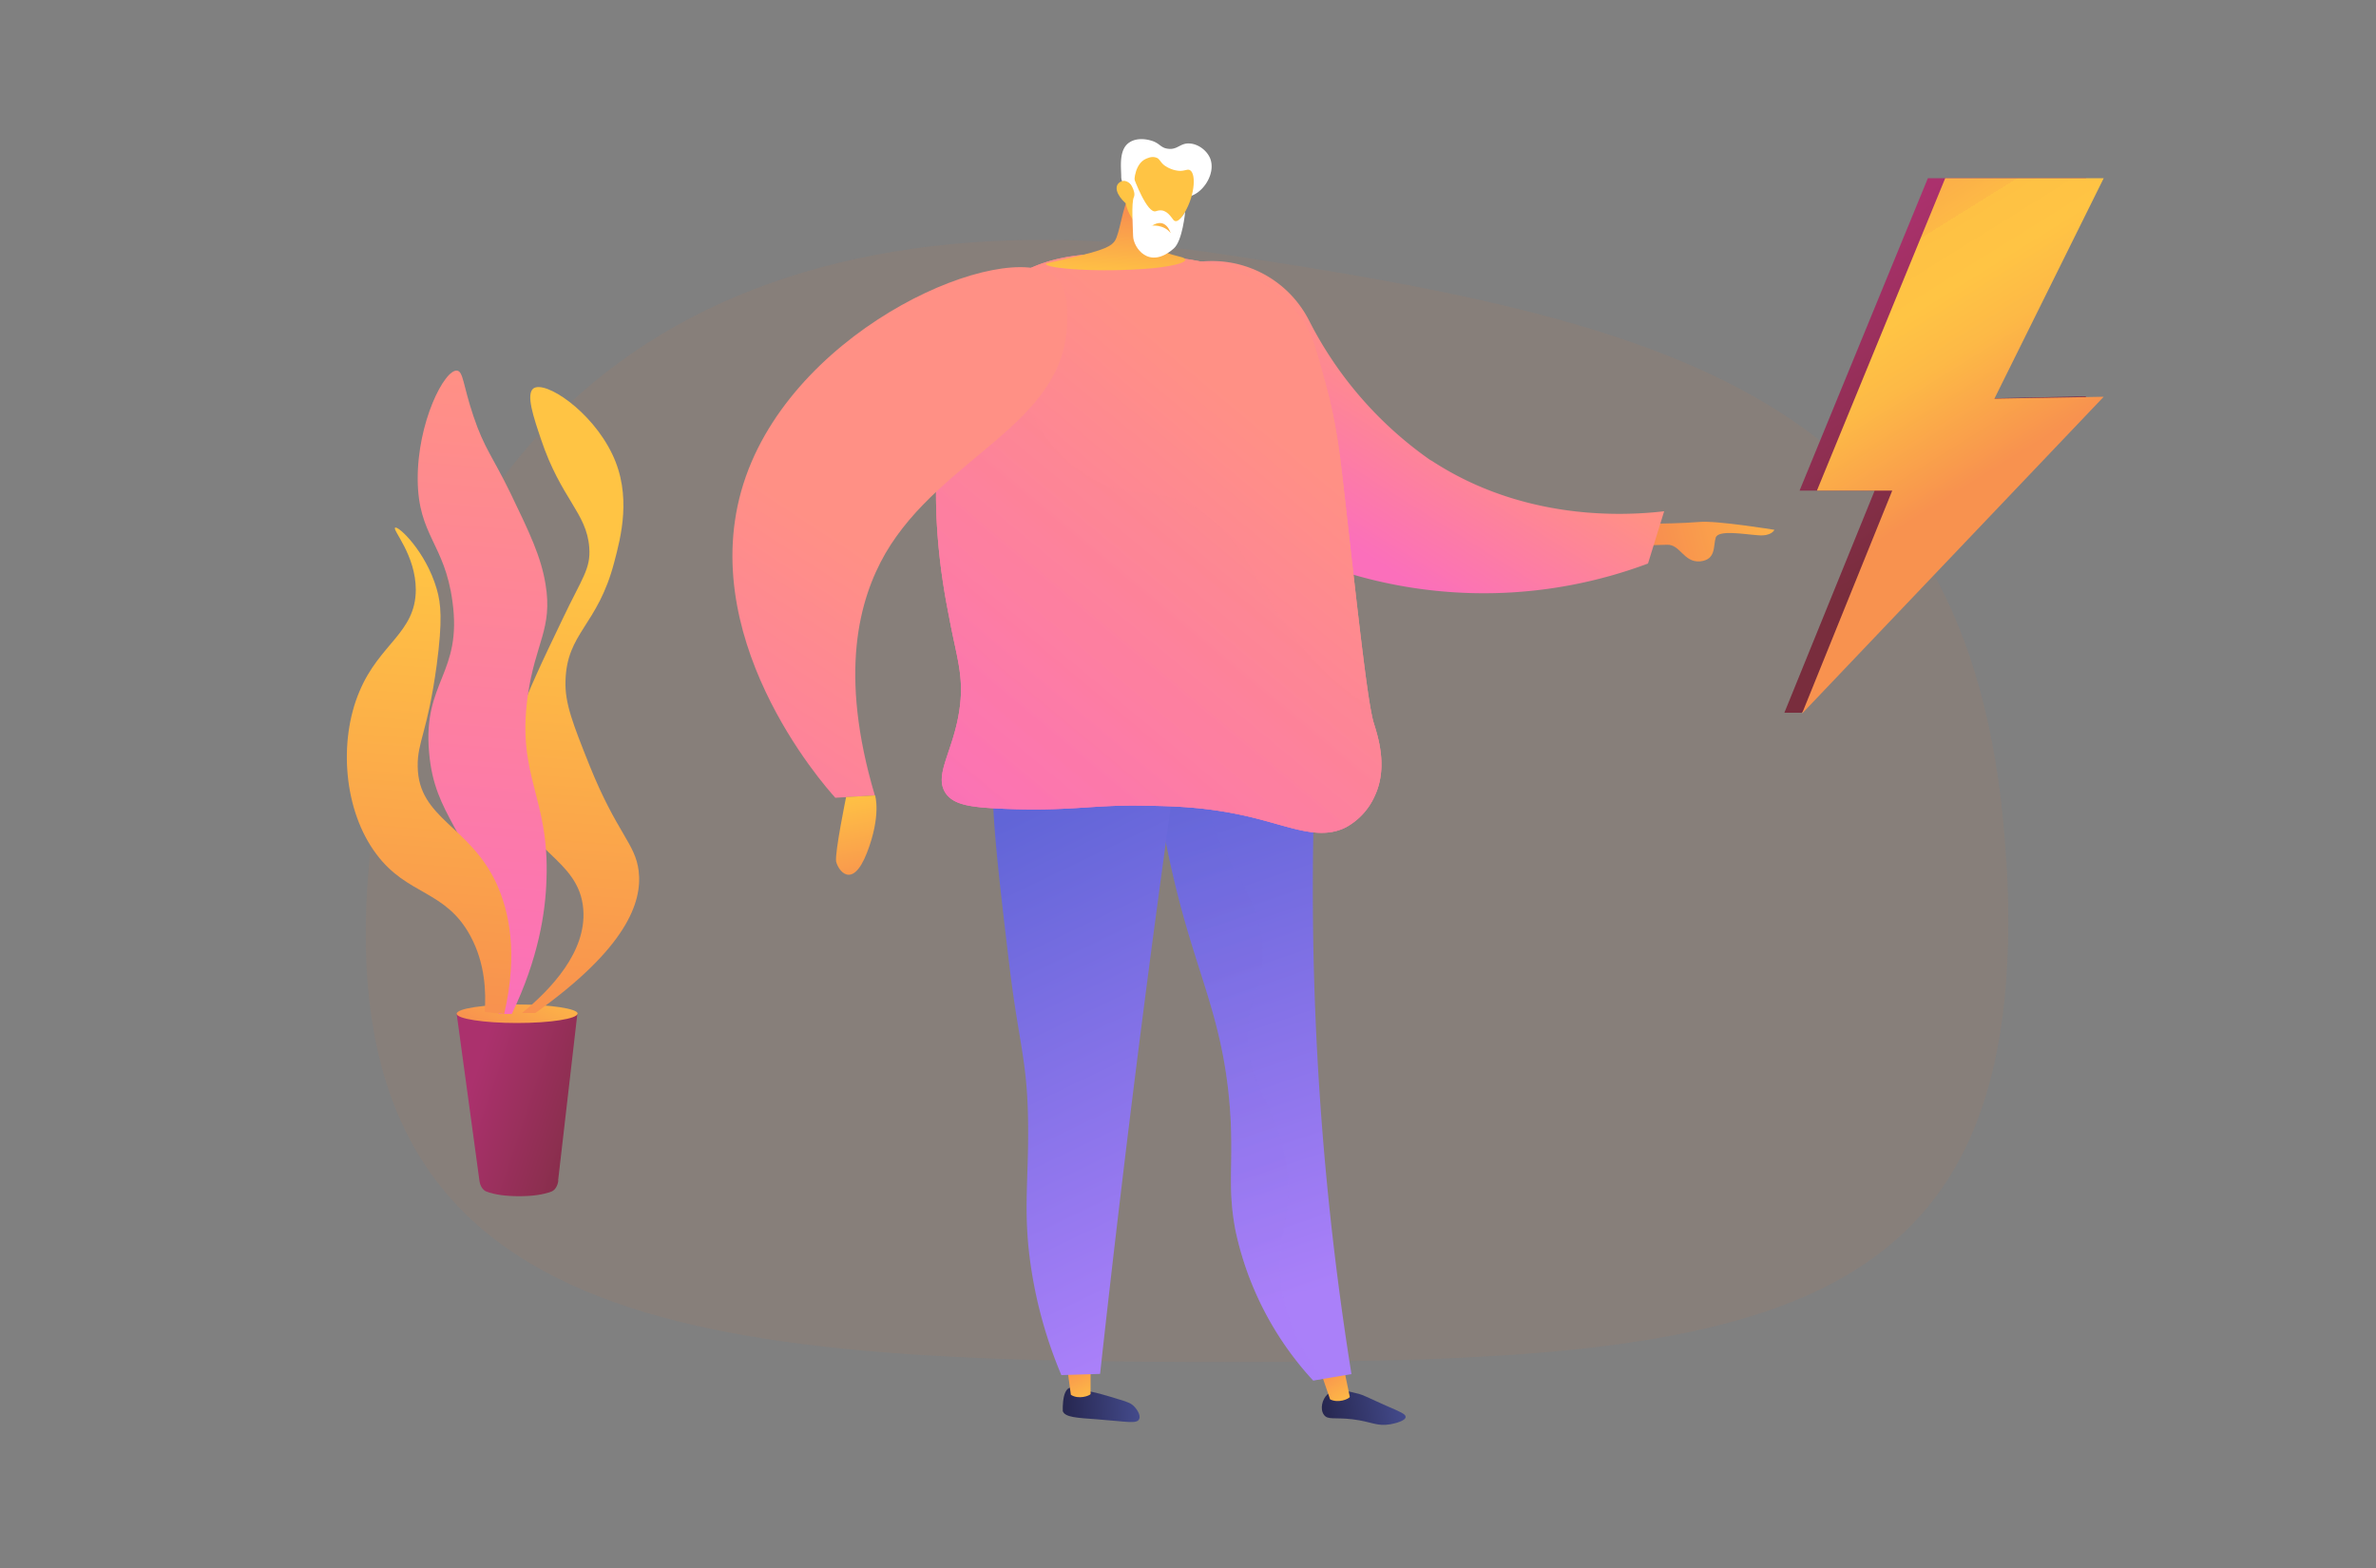 <svg width="1000" height="660" fill="none" xmlns="http://www.w3.org/2000/svg"><rect width="100%" height="100%" fill="#808080" stroke="none"/><path d="M844.5 362.7c11 193.6-100.5 210.6-325.1 210.6-224.6 0-382.4-9.6-364-210.6 18.6-201 159-285.5 357-256 198.2 29.5 321 62.4 332 256Z" fill="#CD7B49" fill-opacity=".1"/><path d="M235 496.9c-.3 2.3-1.4 4-2.8 4.6-3.6 1.4-8.3 2-13.7 2-5.5 0-10.3-.6-13.9-2-1.4-.6-2.5-2.3-2.8-4.4l-9.6-70.4H243l-8.1 70.2Z" fill="url(#a)"/><path d="M217.6 430.6c14.1 0 25.5-1.8 25.5-4 0-2-11.4-3.8-25.5-3.8-14 0-25.4 1.7-25.4 3.9 0 2.1 11.4 3.9 25.4 3.9Z" fill="url(#b)"/><path d="M219.7 426.4h5.6c38.2-27.2 45.1-46.6 43.5-59.8-1.4-11.6-9.2-15.8-20.8-44.7-6.9-17.3-10.3-25.9-10-35.2.5-20.5 13.5-23.2 20.5-50 2.8-10.6 7.5-28.2-.8-45.5-8.8-18.4-28.3-31.2-33.2-27.7-3.2 2.4 0 12 3.2 21.4 8.4 25.1 19.2 30.9 20.3 45.5.7 9.1-3 12.8-11.2 30.1-16.8 35-25.8 54-22.2 72.5 5 25.2 29.3 27.9 30.9 49.9 1.3 17.8-13.6 33.5-25.8 43.5Z" fill="url(#c)"/><path d="M192.4 156c-5.3-.7-16.8 21.8-16.6 46 .2 23.4 11.3 26.8 14.6 51 4.3 30.7-12.5 33.7-9.8 63.7 2.3 27.5 17 32 25.3 69.7 3.6 16.6 4.1 30.8 4 40.4h5.5c11.3-23.5 14.2-43 14.6-56.6 1.3-34.8-12.6-43.2-7.9-77.2 3.2-22.6 10.6-28.3 7.5-47.1-1.9-11.6-6.7-21.6-14.6-38-7.6-15.7-11.2-19.1-15.8-32.9-4.3-12.8-4.2-18.6-6.8-19Z" fill="url(#d)"/><path d="M204 426c.6-8.5.2-20.5-6-32-10.5-19.5-26.6-17-39.6-34.5-13.8-18.3-16-47.6-7.1-68.5 8.4-20.1 23.6-24.6 23.7-42.7 0-14.7-10-25.3-8.7-26.2 1.4-.8 12.9 10 17.5 25.8 1.8 6.2 2.5 13.1 0 32-3.9 28.6-8.2 32.3-8 42.8.3 22 22 24.8 33.3 49.5 5 11.2 9.1 28.6 3.1 54.6l-8.3-.8Z" fill="url(#e)"/><path d="M449.4 584.6c-1.7 1.5-2 5-2.1 7.4v2c1 2.6 6.1 2.8 14.3 3.4 13 1 16.8 2 17.8 0 1-1.8-1.4-4.7-1.7-5-1.4-1.7-3.1-2.3-6.5-3.3-6.1-1.9-10.2-3-11.5-3.2-7.8-2-9.1-2.3-10.3-1.3Z" fill="url(#f)"/><path d="M459 572v14.8c-.5.7-5 2.4-8.3.3l-2-14.8 10.3-.3Z" fill="url(#g)"/><path d="M558.7 586.9c-2.3 2.1-3.2 6.3-1.5 8.6 1.6 2.3 4.4 1 12 1.9 8.2 1 10.2 3.1 16 2.1 2.2-.4 6.4-1.5 6.4-3.1 0-1.2-1.9-2-8.4-4.8-9.3-4.2-9.3-4.3-11.3-4.9-5-1.3-10.1-2.6-13.2.2Z" fill="url(#h)"/><path d="m565.2 574 2.9 14c-.4.8-4.8 2.8-8.3 1L555 575l10.2-1.1Z" fill="url(#i)"/><path d="M556.7 270.8a1288.6 1288.6 0 0 0 12.1 307.6l-16.1 2.7A134.2 134.2 0 0 1 520 518c-3.4-17.7-1-26.3-2.1-47.7-2-34-10.6-52.6-18.7-80.7-7.3-25.2-15.3-62-16.9-110.3l74.4-8.5Z" fill="url(#j)"/><path style="mix-blend-mode:multiply" opacity=".3" d="M540.7 486.1c-5-23.5-16-30.1-15.5-52 .3-15.6 6-16.7 6.2-31.6.3-22.5-12.4-34.9-18.5-49.4-6.4-15.2-8.2-39.4 12.3-78.7l-42.9 5c1.6 48.2 9.6 85 16.9 110.2 8 28 16.7 46.6 18.7 80.7 1.2 21.4-1.3 30 2.1 47.7a134.1 134.1 0 0 0 32.7 63.1l4-.7a78.8 78.8 0 0 1-18-43.6c-1.2-19.4 7-27 2-50.7Z" fill="url(#k)"/><path d="M503.4 265.8A8229 8229 0 0 0 463 578.3l-16.3.5a188.1 188.1 0 0 1-12.7-44.9c-3.6-23.5-1-37-1.3-61-.3-27-3.9-33.2-8-67.5-8.3-69.7-12.5-104.6 6-124.3 5.9-6.4 24.2-22.1 72.8-15.3Z" fill="url(#l)"/><path d="M698 220.4s10.1-.1 17.2-.7c7-.7 31.6 3.3 31.6 3.3s-1.1 2.8-6.9 2.3c-5.8-.4-16.7-2.4-17.8 1-1.1 3.4.3 9.3-6.6 10-7 .5-8.3-7.3-14-7-5.8.1-12 .5-12 .5l8.5-9.4Z" fill="url(#m)"/><path d="M602.2 193.8A160 160 0 0 1 551 135a45.8 45.8 0 0 0-57.5-22c-17.7 7-34.5 17.4-37.8 32.7-7.8 35.5 60.2 78.8 107.7 94.3a197.1 197.1 0 0 0 130.2-2.8l6.8-22c-15.5 1.8-58.6 4.6-98.2-21.5Z" fill="url(#n)"/><path d="M421 120.7c-17.5 14.6-21 35.7-24.6 56.7-6 35 .6 70 3 82 3.2 17.5 6.5 25.1 4.4 39.4-2.6 17.6-10.8 27.2-5.9 34.9 3.4 5.2 10.8 6.1 23.8 6.7 28.3 1.2 37.3-1.6 58.2-1.3 13.7.2 29.2.4 48.8 5.4 15.8 4 27.3 9.2 38 3.6a28 28 0 0 0 12-13.3c5.5-12 1.2-24.9-.5-30.4-2.3-7.5-5.6-36-12-93.2-2-16.7-3-30.2-8.3-49.7-3.8-13.8-5.6-20.7-9.4-26.4-16.8-25.2-54-27-67.2-27.8-18.2-1-41.5-2.1-60.2 13.4Z" fill="url(#o)"/><path d="M421 120.7c-17.5 14.6-21 35.7-24.6 56.7-6 35 .6 70 3 82 3.2 17.5 6.5 25.1 4.4 39.4-2.6 17.6-10.8 27.2-5.9 34.9 3.4 5.2 10.8 6.1 23.8 6.7 28.3 1.2 37.3-1.6 58.2-1.3 13.7.2 29.2.4 48.8 5.4 15.8 4 27.3 9.2 38 3.6a28 28 0 0 0 12-13.3c5.5-12 1.2-24.9-.5-30.4-2.3-7.5-5.6-36-12-93.2-2-16.7-3-30.2-8.3-49.7-3.8-13.8-5.6-20.7-9.4-26.4-16.8-25.2-54-27-67.2-27.8-18.2-1-41.5-2.1-60.2 13.4Z" fill="url(#p)"/><path style="mix-blend-mode:color-burn" opacity=".3" d="M576.7 297.4c-9.5-5.7-16.6-12-22-17.6-26.7-28.5-25.9-47.3-47.5-63.2-19.4-14.3-29.6-4.4-49.3-16.2-14.8-9-32.4-28.7-39-77.7-15.7 14.5-19 34.6-22.5 54.7-6 35 .6 70 3 82 3.2 17.5 6.5 25.1 4.4 39.4-2.6 17.6-10.8 27.2-5.9 34.9 3.4 5.2 10.8 6.1 23.8 6.7 28.3 1.2 37.3-1.6 58.2-1.3 13.7.2 29.2.4 48.8 5.4 15.8 4 27.3 9.2 38 3.6a28 28 0 0 0 12-13.3c5.5-12 1.2-24.9-.5-30.4a61 61 0 0 1-1.5-7Z" fill="url(#q)"/><path d="M475 83.4c-2.5 3.4-3.7 14.9-5.8 18-1.4 2-3.7 3.8-19.4 7.3-8.2 2-9.6 2-9.6 2.4 0 1.9 22.5 3.8 44.9 1.8 0 0 13.7-1.3 13.8-3.6 0-1.8-9.6-1.2-13.4-7.3-3.4-5.5.8-11.7-2.2-13.7-2.5-1.7-5.4-8.8-8.3-4.9Z" fill="url(#r)"/><path d="M502.4 82c5-2.4 9.2-9.7 6.9-15.4-1.4-3.3-5-6-8.6-6.2-4-.3-5.1 2.8-9.2 2.2-3.2-.4-3.4-2.5-7.3-3.5-1-.3-5.4-1.4-8.8.8-4.7 3-3.5 10.6-3.5 14.5 0 2 1.1 3.1 1.8 4.9 1 2.5 2.5 6.4 4.8 12.9a32.4 32.4 0 0 1 10.6-8c6.4-2.8 9 0 13.3-2.2Z" fill="#fff"/><path d="M473.8 85.6s.8 5.2 5.2 9.4c1.7 1.6 3.7 3.8 6.7 4 5.7.7 10.4-5.8 11.8-7.8 5.3-7.6 6.2-18 3.3-19.6-1.3-.7-2.6.9-6 .1-2.9-.6-4.9-2.2-5-2.3-1.7-1.5-1.7-2.5-3-3-2.1-.9-4.4.4-5 .7-3.3 1.8-5 7-4.3 13-1-2.4-2.7-3.9-4.5-4-.3 0-1.1.2-1.7.6-2.4 1.6-1.6 5.2 2.5 8.9Z" fill="url(#s)"/><path d="M498.8 89.2s-3.1 5.7-5 3.3c-1.8-2.5-3.7-4.9-7.3-3.6-3.7 1.3-9.3-14-9.3-14l-2.5.8s3.7 4.8 2.5 7.3c-1.1 2.4-.4 12.6-.3 16.4.1 4.7 6.6 14.4 17.1 5.2 3.7-3.2 4.8-15.4 4.8-15.4Z" fill="#fff"/><path d="M351.5 335.7c-4.8-5.2-60.9-68.9-37.6-135.1 22.6-64.1 108.8-100 129.4-84.6 6.2 4.6 6 13.5 5.8 20-1 42.7-52.6 56-76.5 97-11 19.2-19.7 50.3-4.4 101.8l-16.7 1Z" fill="url(#t)"/><path d="M484.7 95s5-.7 8 3.1c0 0-2-7-8-3Z" fill="url(#u)"/><path d="M368.3 334.8s2.7 8.3-3.4 24.1c-6.2 15.9-12.2 7.4-13 3.7-.6-3.7 4.2-27.1 4.2-27.1l12.1-.7Z" fill="url(#v)"/><path d="M878 75h-66.6l-54 131.5H789L751 300h7.3l119.8-133.2-46 1L878 75Z" fill="url(#w)"/><path d="M885.4 75h-66.7l-54 131.5h31.7l-38 93.9 127-133.4-46 .8 46-92.8Z" fill="url(#x)"/><defs><linearGradient id="a" x1="198.8" y1="455.7" x2="263.8" y2="477.5" gradientUnits="userSpaceOnUse"><stop stop-color="#AB316D"/><stop offset="1" stop-color="#792D3D"/></linearGradient><linearGradient id="b" x1="228.1" y1="404.8" x2="202" y2="459.4" gradientUnits="userSpaceOnUse"><stop stop-color="#FFC444"/><stop offset="1" stop-color="#F36F56"/></linearGradient><linearGradient id="c" x1="248.5" y1="239.5" x2="223.1" y2="557.8" gradientUnits="userSpaceOnUse"><stop stop-color="#FFC444"/><stop offset="1" stop-color="#F36F56"/></linearGradient><linearGradient id="d" x1="213.4" y1="159.6" x2="190.4" y2="435.1" gradientUnits="userSpaceOnUse"><stop stop-color="#FF9085"/><stop offset="1" stop-color="#FB6FBB"/></linearGradient><linearGradient id="e" x1="190.6" y1="234.8" x2="165.3" y2="553.1" gradientUnits="userSpaceOnUse"><stop stop-color="#FFC444"/><stop offset="1" stop-color="#F36F56"/></linearGradient><linearGradient id="f" x1="479.4" y1="590.7" x2="447.3" y2="592.3" gradientUnits="userSpaceOnUse"><stop stop-color="#444B8C"/><stop offset="1" stop-color="#26264F"/></linearGradient><linearGradient id="g" x1="460.9" y1="591.1" x2="445.9" y2="562.3" gradientUnits="userSpaceOnUse"><stop stop-color="#FFC444"/><stop offset="1" stop-color="#F36F56"/></linearGradient><linearGradient id="h" x1="590.5" y1="589.6" x2="556.8" y2="595.6" gradientUnits="userSpaceOnUse"><stop stop-color="#444B8C"/><stop offset="1" stop-color="#26264F"/></linearGradient><linearGradient id="i" x1="569.6" y1="592.7" x2="552" y2="564.5" gradientUnits="userSpaceOnUse"><stop stop-color="#FFC444"/><stop offset="1" stop-color="#F36F56"/></linearGradient><linearGradient id="j" x1="584.4" y1="533" x2="512.6" y2="319.7" gradientUnits="userSpaceOnUse"><stop stop-color="#AA80F9"/><stop offset="1" stop-color="#6165D7"/></linearGradient><linearGradient id="k" x1="569.7" y1="537.9" x2="498" y2="324.7" gradientUnits="userSpaceOnUse"><stop stop-color="#AA80F9"/><stop offset="1" stop-color="#6165D7"/></linearGradient><linearGradient id="l" x1="532.7" y1="542.3" x2="435.3" y2="339.5" gradientUnits="userSpaceOnUse"><stop stop-color="#AA80F9"/><stop offset="1" stop-color="#6165D7"/></linearGradient><linearGradient id="m" x1="773.9" y1="211.5" x2="651.7" y2="242.2" gradientUnits="userSpaceOnUse"><stop stop-color="#FFC444"/><stop offset="1" stop-color="#F36F56"/></linearGradient><linearGradient id="n" x1="595.2" y1="157.4" x2="554.9" y2="221.4" gradientUnits="userSpaceOnUse"><stop stop-color="#FF9085"/><stop offset="1" stop-color="#FB6FBB"/></linearGradient><linearGradient id="o" x1="537.5" y1="182.6" x2="390.6" y2="359.7" gradientUnits="userSpaceOnUse"><stop stop-color="#FF9085"/><stop offset="1" stop-color="#FB6FBB"/></linearGradient><linearGradient id="p" x1="537.5" y1="182.6" x2="390.6" y2="359.7" gradientUnits="userSpaceOnUse"><stop stop-color="#FF9085"/><stop offset="1" stop-color="#FB6FBB"/></linearGradient><linearGradient id="q" x1="537.5" y1="182.6" x2="390.6" y2="359.7" gradientUnits="userSpaceOnUse"><stop stop-color="#FF9085"/><stop offset="1" stop-color="#FB6FBB"/></linearGradient><linearGradient id="r" x1="469.1" y1="116.7" x2="472" y2="71.3" gradientUnits="userSpaceOnUse"><stop stop-color="#FFC444"/><stop offset="1" stop-color="#F36F56"/></linearGradient><linearGradient id="s" x1="468.9" y1="119.3" x2="411.7" y2="250.3" gradientUnits="userSpaceOnUse"><stop stop-color="#FFC444"/><stop offset="1" stop-color="#F36F56"/></linearGradient><linearGradient id="t" x1="363" y1="231.4" x2="240.9" y2="417.4" gradientUnits="userSpaceOnUse"><stop stop-color="#FF9085"/><stop offset="1" stop-color="#FB6FBB"/></linearGradient><linearGradient id="u" x1="488.2" y1="97" x2="496.1" y2="87.3" gradientUnits="userSpaceOnUse"><stop stop-color="#FFC444"/><stop offset="1" stop-color="#F36F56"/></linearGradient><linearGradient id="v" x1="357.1" y1="333" x2="370.1" y2="400.3" gradientUnits="userSpaceOnUse"><stop stop-color="#FFC444"/><stop offset="1" stop-color="#F36F56"/></linearGradient><linearGradient id="w" x1="765.2" y1="108.1" x2="831.9" y2="215.4" gradientUnits="userSpaceOnUse"><stop stop-color="#AB316D"/><stop offset="1" stop-color="#792D3D"/></linearGradient><linearGradient id="x" x1="772.4" y1="108.1" x2="837.7" y2="213.1" gradientUnits="userSpaceOnUse"><stop stop-color="#FCB148"/><stop offset=".1" stop-color="#FDB946"/><stop offset=".1" stop-color="#FEC144"/><stop offset=".3" stop-color="#FFC444"/><stop offset=".5" stop-color="#FDB946"/><stop offset=".8" stop-color="#F99C4C"/><stop offset=".9" stop-color="#F8924F"/><stop offset="1" stop-color="#F8924F"/></linearGradient></defs></svg>